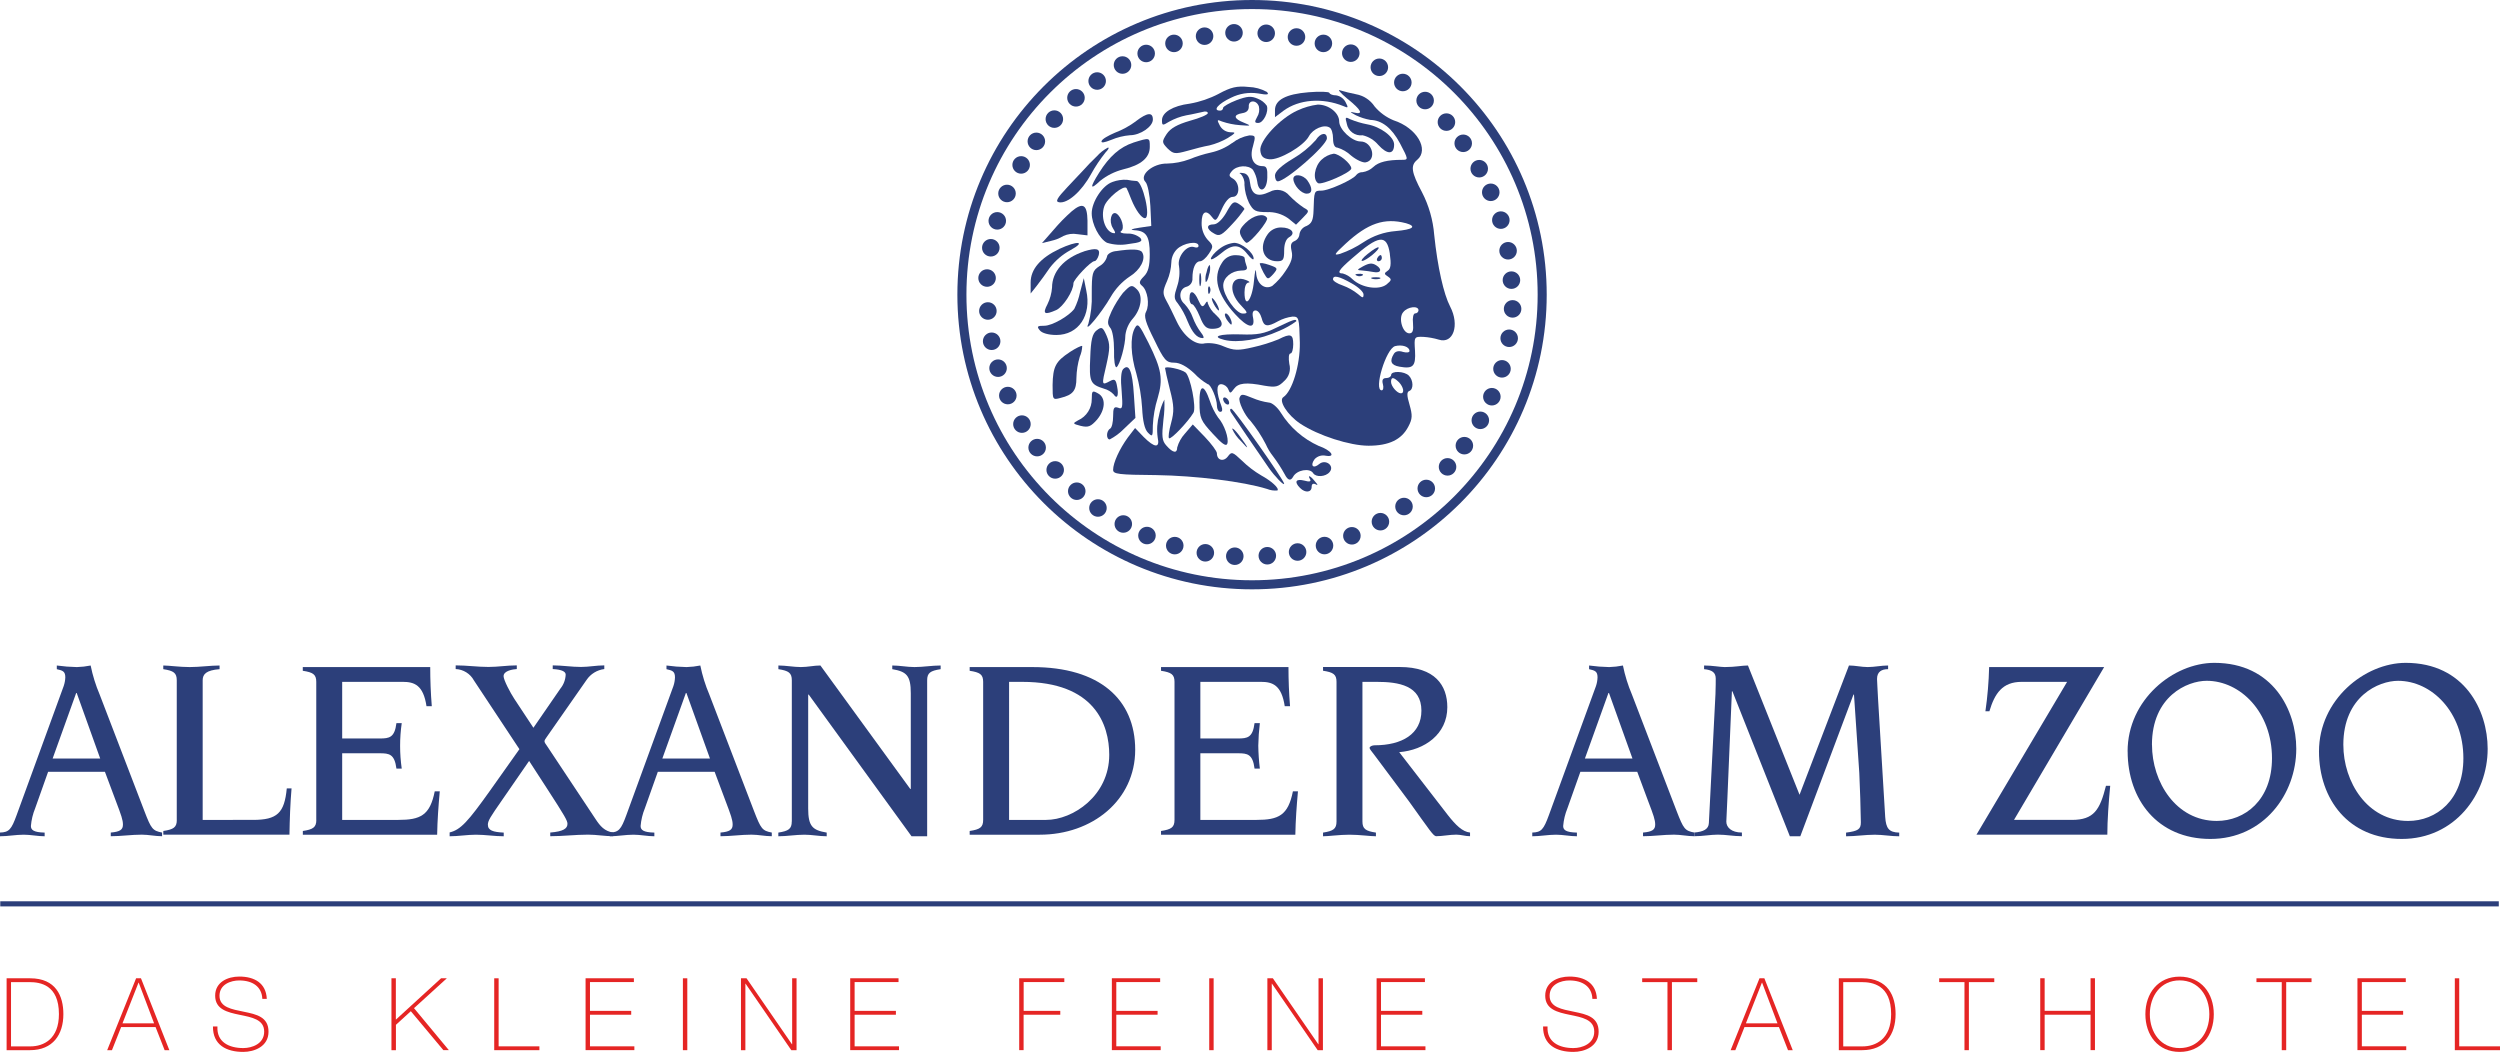 <?xml version="1.0" encoding="UTF-8"?>
<svg xmlns="http://www.w3.org/2000/svg" xmlns:xlink="http://www.w3.org/1999/xlink" version="1.1" id="Ebene_1" x="0px" y="0px" width="551.82px" height="232.185px" viewBox="0 0 551.82 232.185" xml:space="preserve">
<path fill-rule="evenodd" clip-rule="evenodd" fill="#2C3F7A" d="M0,184.588c1.749,0,3.5-0.347,5.246-0.347  c1.517,0,3.092,0.347,4.609,0.347v-0.811c-2.455-0.058-3.034-0.591-3.034-1.459c0.112-1.34,0.428-2.655,0.938-3.9l2.86-8.06h12.542  l2.4,6.416c1.216,3.208,1.575,4.2,1.575,5.246c0,1.112-0.637,1.575-2.687,1.749v0.811c2.281,0,4.551-0.347,6.833-0.347  c1.517,0,2.976,0.347,4.493,0.347v-0.811c-2.1-0.4-2.4-0.822-3.9-4.725L22,153.313c-0.879-2.066-1.547-4.215-1.992-6.416  c-1,0.202-2.015,0.318-3.034,0.347c-1.484-0.029-2.965-0.145-4.435-0.347v0.811c1.285,0.29,1.876,0.463,1.876,1.807  c-0.025,0.655-0.146,1.302-0.359,1.922L3.671,179.913c-1.158,3.2-1.691,3.795-3.671,3.853v0.811V184.588z M11.615,167.437  l5.2-14.476h0.116l5.188,14.476h-10.5"></path>
<path fill="#2C3F7A" d="M39.027,180.975c0,1.633-0.695,2.1-2.976,2.444v0.822h27.84c0.058-3.382,0.174-6.833,0.463-10.214H63.3  c-0.521,5.431-2.1,6.948-7.47,6.948H44.736v-30.816c0-1.343,0.764-2.223,3.729-2.455v-0.811c-1.98,0-4.377,0.347-6.589,0.347  s-4.609-0.347-5.837-0.347v0.811c2.281,0.347,2.976,0.822,2.976,2.455v30.816"></path>
<path fill="#2C3F7A" d="M69.822,180.976c0,1.633-0.706,2.1-2.976,2.444v0.822H96.49c0.058-3.208,0.29-6.358,0.579-9.566h-1.112  c-1.054,5.3-3.15,6.3-8.049,6.3H75.529v-14.708h8.293c2.1,0,3.266,0.174,3.683,3.382h1.17c-0.479-3.33-0.479-6.71,0-10.04h-1.17  c-0.4,3.208-1.575,3.393-3.683,3.393h-8.293v-12.5h13.364c2.559,0,4.551,0.706,5.246,5.373h1.17  c-0.232-2.86-0.347-5.779-0.347-8.639h-28.13v0.822c2.27,0.347,2.976,0.811,2.976,2.444v30.469"></path>
<path fill="#2C3F7A" d="M99.223,184.589c1.98,0,3.914-0.347,5.837-0.347c2.038,0,4.088,0.347,6.126,0.347v-0.811  c-2.328-0.116-3.5-0.463-3.5-1.749c0-0.869,0.579-1.749,2.976-5.2l6.126-8.871l3.972,6.126c3.972,6.126,4.493,7.064,4.493,7.759  c0,1.054-0.938,1.691-3.8,1.922v0.811c2.8,0,5.547-0.347,8.35-0.347c1.864,0,3.671,0.347,5.547,0.347v-0.811  c-1.922-0.29-2.86-1.4-3.9-2.976l-10.735-16.167c-0.232-0.347-0.533-0.706-0.533-1s0.29-0.637,0.533-1l8.755-12.542  c0.896-1.328,2.324-2.203,3.914-2.4v-0.811c-1.691,0-3.451,0.347-5.142,0.347c-2.1,0-4.134-0.347-6.242-0.347v0.811  c2.108,0.116,2.86,0.591,2.86,1.228c-0.045,1.13-0.456,2.215-1.17,3.092l-5.952,8.639l-4.2-6.358c-0.926-1.4-2.386-4.2-2.386-5.026  c0-1.216,2.038-1.517,2.918-1.575v-0.811c-2.1,0-4.146,0.347-6.254,0.347c-2.4,0-4.783-0.347-7.238-0.347v0.811  c1.691,0.073,3.22,1.027,4.03,2.513l10.04,15.171l-6.531,9.218c-4.783,6.705-6.427,8.581-8.871,9.16v0.811"></path>
<path fill-rule="evenodd" clip-rule="evenodd" fill="#2C3F7A" d="M134.579,184.588c1.749,0,3.5-0.347,5.246-0.347  c1.517,0,3.092,0.347,4.609,0.347v-0.811c-2.455-0.058-3.034-0.591-3.034-1.459c0.112-1.34,0.428-2.655,0.938-3.9l2.86-8.06h12.542  l2.4,6.416c1.216,3.208,1.575,4.2,1.575,5.246c0,1.112-0.637,1.575-2.687,1.749v0.811c2.281,0,4.551-0.347,6.833-0.347  c1.517,0,2.976,0.347,4.493,0.347v-0.811c-2.108-0.4-2.4-0.822-3.914-4.725l-9.871-25.731c-0.879-2.066-1.547-4.215-1.992-6.416  c-1,0.201-2.015,0.317-3.034,0.347c-1.484-0.029-2.965-0.145-4.435-0.347v0.811c1.285,0.29,1.876,0.463,1.876,1.807  c-0.021,0.654-0.138,1.302-0.347,1.922l-10.387,28.476c-1.17,3.208-1.691,3.8-3.671,3.856v0.811V184.588z M146.194,167.437  l5.2-14.476h0.116l5.2,14.476h-10.5"></path>
<path fill="#2C3F7A" d="M174.764,181.322c0,1.633-0.7,2.1-2.965,2.455v0.811c1.922,0,3.845-0.347,5.767-0.347  c1.633,0,3.277,0.347,4.91,0.347v-0.811c-3.15-0.533-4.088-1.4-4.088-5.316v-25.148h0.116l22.7,31.279h3.445v-34.433  c0-1.633,0.7-2.1,2.976-2.455v-0.811c-1.934,0-3.845,0.347-5.779,0.347c-1.633,0-3.266-0.347-4.9-0.347v0.811  c3.15,0.533,4.088,1.4,4.088,5.316v21.123h-0.116l-19.831-27.25c-1.459,0-2.745,0.347-4.32,0.347s-3.324-0.347-4.957-0.347v0.811  c2.27,0.347,2.965,0.822,2.965,2.455v31.164"></path>
<path fill-rule="evenodd" clip-rule="evenodd" fill="#2C3F7A" d="M214.034,147.241v0.822c2.281,0.347,2.976,0.811,2.976,2.444  v30.469c0,1.633-0.7,2.1-2.976,2.444v0.822h15.472c11.558,0,21.065-7.585,21.065-18.738s-7.875-18.263-22.7-18.263H214.034z   M222.734,150.507h2.918c15.981,0,19.189,9.45,19.189,16.109c0,8.987-7.991,14.36-13.943,14.36h-8.164V150.507"></path>
<path fill="#2C3F7A" d="M259.245,180.976c0,1.633-0.7,2.1-2.976,2.444v0.822h29.647c0.058-3.208,0.29-6.358,0.579-9.566h-1.116  c-1.054,5.3-3.15,6.3-8.049,6.3h-12.38v-14.708h8.292c2.1,0,3.266,0.174,3.671,3.382h1.17c-0.206-1.683-0.322-3.376-0.347-5.072  c0.03-1.661,0.145-3.319,0.347-4.968h-1.17c-0.4,3.208-1.575,3.393-3.671,3.393h-8.292v-12.5h13.369  c2.571,0,4.551,0.706,5.258,5.373h1.17c-0.232-2.86-0.347-5.779-0.347-8.639h-28.131v0.822c2.27,0.347,2.976,0.811,2.976,2.444  v30.469"></path>
<path fill="#2C3F7A" d="M295.006,181.323c0,1.633-0.7,2.1-2.976,2.455v0.811c1.228,0,3.625-0.347,5.837-0.347  c2.212,0,4.609,0.347,5.837,0.347v-0.811c-2.281-0.347-2.976-0.822-2.976-2.455v-30.817h3.15c4.9,0,9.867,0.822,9.867,6.358  c0,5.13-4.262,7.643-10.33,7.643c-0.463,0-1.112,0.232-1.112,0.591c0,0.232,0.463,0.753,1.17,1.691L311,176.876  c4.725,6.6,5.3,7.527,5.953,7.7c1.459,0,2.976-0.347,4.493-0.347c1,0,1.992,0.347,3.034,0.347v-0.811  c-1.691-0.174-3.15-1.633-4.9-3.856l-10.735-13.885c5.605-0.463,10.619-3.972,10.619-9.925c0-4.841-2.745-8.871-10.5-8.871H292.03  v0.822c2.27,0.347,2.976,0.811,2.976,2.444v30.816"></path>
<path fill-rule="evenodd" clip-rule="evenodd" fill="#2C3F7A" d="M338.214,184.588c1.749,0,3.5-0.347,5.246-0.347  c1.517,0,3.092,0.347,4.609,0.347v-0.811c-2.455-0.058-3.034-0.591-3.034-1.459c0.112-1.34,0.428-2.655,0.938-3.9l2.86-8.06h12.553  l2.386,6.416c1.228,3.208,1.575,4.2,1.575,5.246c0,1.112-0.649,1.575-2.687,1.749v0.811c2.27,0,4.551-0.347,6.833-0.347  c1.517,0,2.976,0.347,4.493,0.347v-0.811c-2.1-0.4-2.386-0.822-3.9-4.725l-9.869-25.731c-0.879-2.066-1.547-4.215-1.992-6.416  c-1,0.201-2.015,0.317-3.034,0.347c-1.484-0.029-2.965-0.145-4.435-0.347v0.811c1.285,0.29,1.864,0.463,1.864,1.807  c-0.021,0.654-0.138,1.302-0.347,1.922l-10.388,28.476c-1.17,3.208-1.691,3.8-3.671,3.856v0.811L338.214,184.588z M349.829,167.437  l5.2-14.476h0.116l5.188,14.476h-10.5"></path>
<path fill="#2C3F7A" d="M395.04,184.588h2.339l11.731-31.275h0.116l1.17,17.278c0.116,2.1,0.347,9.16,0.347,10.921  c0,1.517-0.591,1.922-3.266,2.27v0.811c2.1,0,4.2-0.347,6.358-0.347c1.807,0,3.555,0.347,5.373,0.347v-0.811  c-2.281-0.058-2.918-0.938-3.092-3.451l-1.57-25.911c-0.116-2.4-0.232-4.088-0.232-4.551c0-1.633,1.042-2.166,2.443-2.166v-0.811  c-1.517,0-2.976,0.347-4.493,0.347c-1.4,0-2.745-0.347-4.146-0.347l-10.909,28.535l-11.388-28.534c-1.343,0-2.745,0.347-5.13,0.347  c-1,0-2.745-0.347-4.551-0.347v0.811c1.818,0.174,2.571,0.764,2.571,2.1c0,0.347,0,1.992-0.058,3.382l-1.459,28.477  c-0.058,1.4-1.228,1.922-3.208,2.1v0.811c1.922,0,3.567-0.347,5.2-0.347c1.818,0,3.382,0.347,5.3,0.347v-0.811  c-2.339,0-3.439-1.17-3.439-2.4c0-0.463,0.174-3.439,0.232-5.072l1-23.694h0.116l12.669,31.974"></path>
<path fill="#2C3F7A" d="M436.256,184.241h28.89c0-3.15,0.29-7.18,0.637-10.793h-0.937c-1.343,5.3-2.629,7.527-7.527,7.527h-12.773  l19.9-33.735h-25.388c-0.081,3.264-0.356,6.52-0.822,9.751h0.88c1.17-3.914,2.86-6.485,7.111-6.485h10.04L436.256,184.241"></path>
<path fill-rule="evenodd" clip-rule="evenodd" fill="#2C3F7A" d="M469.632,165.862c0,10.562,6.531,19.317,18.263,19.317  s18.958-9.867,18.958-19.9c0-8.523-5.13-18.969-18.089-18.969c-9.044,0-19.143,8.118-19.143,19.548 M474.994,164.399  c0-10.735,7.817-14.128,12.079-14.128c7.412,0,14.418,6.89,14.418,17.093c0,9.276-6.01,13.839-12.194,13.839  c-8.987,0-14.291-8.581-14.291-16.8"></path>
<path fill-rule="evenodd" clip-rule="evenodd" fill="#2C3F7A" d="M511.866,165.862c0,10.562,6.532,19.317,18.263,19.317  c11.731,0,18.969-9.867,18.969-19.9c0-8.523-5.142-18.969-18.089-18.969C521.966,146.314,511.866,154.434,511.866,165.862   M517.239,164.403c0-10.735,7.817-14.128,12.079-14.128c7.412,0,14.418,6.89,14.418,17.093c0,9.276-6.01,13.839-12.194,13.839  c-8.987,0-14.3-8.581-14.3-16.8"></path>
<path fill-rule="evenodd" clip-rule="evenodd" fill="#E52524" d="M2.432,216.782h4.067c2.362,0,6.508,0.579,6.508,7.064  c0,5.489-3.358,7.122-6.311,7.122H2.432V216.782z M1.459,231.802h5.153c5.1,0,7.377-3.474,7.377-7.956  c0-4.018-1.668-7.91-7.331-7.91H1.459V231.802"></path>
<path fill-rule="evenodd" clip-rule="evenodd" fill="#E52524" d="M30.04,215.937l-6.381,15.866h1.054l2.027-5.1h7.6l2,5.1h1.042  l-6.265-15.866h-1.065H30.04z M27.04,225.873l3.532-8.975h0.046l3.393,8.975H27.04z"></path>
<path fill="#E52524" d="M58.888,220.465c-0.162-3.486-2.756-4.91-6.068-4.91c-2.513,0-5.327,1.181-5.327,4.215s2.71,3.671,5.4,4.227  c2.71,0.556,5.42,1.019,5.42,3.717s-2.7,3.625-4.609,3.625c-3.138,0-5.906-1.309-5.709-4.771h-0.989  c-0.046,4.088,2.976,5.617,6.682,5.617c2.42,0,5.582-1.17,5.582-4.459s-2.71-3.845-5.42-4.4c-2.687-0.556-5.4-0.973-5.4-3.532  s2.559-3.382,4.354-3.382c2.941,0,4.98,1.355,5.1,4.065h0.973"></path>
<path fill-rule="evenodd" clip-rule="evenodd" fill="#E52524" d="M86.415,231.803h0.978v-5.6l3.289-3l7.18,8.593h1.211l-7.69-9.265  l7.25-6.6h-1.275l-9.983,9.137v-9.142h-0.972v15.866L86.415,231.803z"></path>
<path fill="#E52524" d="M109.078,231.803h9.983v-0.845h-9v-15.021h-0.973v15.866H109.078z"></path>
<path fill="#E52524" d="M130.225,230.958v-6.983h9.1v-0.845h-9.1v-6.358h9.693v-0.845h-10.666v15.866h10.77v-0.845h-9.8  L130.225,230.958z"></path>
<rect x="150.734" y="215.937" fill="#E52524" width="0.973" height="15.866"></rect>
<path fill="#E52524" d="M163.542,231.803h0.984V217.13h0.046l10.087,14.673h1.163v-15.866h-0.973v14.557h-0.046l-10.022-14.557  h-1.228v15.866H163.542z"></path>
<path fill="#E52524" d="M188.638,230.958v-6.983h9.114v-0.845h-9.114v-6.358h9.693v-0.845h-10.666v15.866h10.77v-0.845h-9.809  L188.638,230.958z"></path>
<path fill="#E52524" d="M234.034,223.975v-0.845h-8.083v-6.358h8.975v-0.845h-9.96v15.866h0.973v-7.817h8.083L234.034,223.975z"></path>
<path fill="#E52524" d="M246.398,230.958v-6.983h9.114v-0.845h-9.114v-6.358h9.681v-0.845h-10.661v15.866h10.78v-0.845h-9.8V230.958  z"></path>
<rect x="266.911" y="215.937" fill="#E52524" width="0.973" height="15.866"></rect>
<path fill="#E52524" d="M279.743,231.803h0.973V217.13h0.046l10.087,14.673h1.158v-15.866h-0.973v14.557h-0.051l-10.024-14.557  h-1.216V231.803z"></path>
<path fill="#E52524" d="M304.827,230.958v-6.983h9.114v-0.845h-9.114v-6.358h9.693v-0.845h-10.666v15.866h10.782v-0.845h-9.8  L304.827,230.958z"></path>
<path fill="#E52524" d="M352.481,220.465c-0.162-3.486-2.756-4.91-6.068-4.91c-2.513,0-5.339,1.181-5.339,4.215  s2.71,3.671,5.4,4.227c2.71,0.556,5.42,1.019,5.42,3.717s-2.687,3.625-4.6,3.625c-3.138,0-5.906-1.309-5.709-4.771h-0.984  c-0.046,4.088,2.976,5.617,6.694,5.617c2.42,0,5.57-1.17,5.57-4.459s-2.71-3.845-5.42-4.4c-2.687-0.556-5.4-0.973-5.4-3.532  s2.548-3.382,4.354-3.382c2.93,0,4.98,1.355,5.084,4.065h0.984"></path>
<path fill="#E52524" d="M368.057,216.782v15.02h0.984v-15.02h5.593v-0.845h-12.159v0.845h5.57H368.057z"></path>
<path fill-rule="evenodd" clip-rule="evenodd" fill="#E52524" d="M388.369,215.937L382,231.803h1.04l2.015-5.1h7.608l2,5.1h1.042  l-6.259-15.866h-1.065H388.369z M385.369,225.873l3.532-8.975h0.046l3.393,8.975H385.369z"></path>
<path fill-rule="evenodd" clip-rule="evenodd" fill="#E52524" d="M406.853,216.782h4.065c2.362,0,6.508,0.579,6.508,7.064  c0,5.489-3.358,7.122-6.311,7.122h-4.262V216.782z M405.88,231.802h5.153c5.084,0,7.377-3.474,7.377-7.956  c0-4.018-1.668-7.91-7.331-7.91h-5.2v15.866"></path>
<path fill="#E52524" d="M433.615,216.782v15.02h0.973v-15.02h5.605v-0.845h-12.16v0.845h5.57H433.615z"></path>
<path fill="#E52524" d="M461.444,223.975v7.817h0.973v-15.866h-0.973v7.192h-10.133v-7.192h-0.973v15.866h0.973v-7.817  L461.444,223.975z"></path>
<path fill-rule="evenodd" clip-rule="evenodd" fill="#E52524" d="M488.647,223.87c0-4.644-2.8-8.3-7.539-8.3s-7.562,3.66-7.562,8.3  s2.8,8.315,7.562,8.315S488.647,228.525,488.647,223.87 M474.53,223.87c0-4.065,2.42-7.47,6.578-7.47  c4.158,0,6.555,3.393,6.555,7.47s-2.42,7.47-6.555,7.47C476.973,231.34,474.53,227.94,474.53,223.87"></path>
<path fill="#E52524" d="M503.644,216.782v15.02h0.984v-15.02h5.593v-0.845h-12.159v0.845h5.57H503.644z"></path>
<path fill="#E52524" d="M521.325,230.958v-6.983h9.114v-0.845h-9.114v-6.358h9.7v-0.845h-10.67v15.866h10.77v-0.845h-9.8V230.958z"></path>
<path fill="#E52524" d="M541.837,231.803h9.983v-0.845h-9v-15.021h-0.973v15.866H541.837z"></path>
<line fill="none" stroke="#2C3F7A" stroke-width="1.13" stroke-miterlimit="3.86" x1="0.058" y1="199.504" x2="551.553" y2="199.504"></line>
<circle fill="none" stroke="#2C3F7A" stroke-width="2" stroke-miterlimit="3.86" cx="276.361" cy="65.041" r="64.041"></circle>
<g transform="translate(277.554 5.412)">
	<path fill-rule="evenodd" clip-rule="evenodd" fill="#2C3F7A" d="M3.868,1.934c0,1.068-0.866,1.934-1.934,1.934   C0.866,3.868,0,3.002,0,1.934C0,0.867,0.863,0.002,1.93,0c1.068-0.002,1.936,0.862,1.938,1.93C3.868,1.931,3.868,1.933,3.868,1.934   L3.868,1.934z"></path>
	<path fill-rule="evenodd" clip-rule="evenodd" fill="#2C3F7A" d="M10.55,2.756c0,1.068-0.866,1.934-1.934,1.934   c-1.068,0-1.934-0.866-1.934-1.934c0-1.068,0.866-1.934,1.934-1.934S10.55,1.688,10.55,2.756C10.55,2.756,10.55,2.756,10.55,2.756z   "></path>
	<path fill-rule="evenodd" clip-rule="evenodd" fill="#2C3F7A" d="M16.491,4.169c0,1.068-0.866,1.934-1.934,1.934   c-1.068,0-1.934-0.866-1.934-1.934c0-1.067,0.863-1.932,1.93-1.934c1.068-0.002,1.936,0.862,1.938,1.93   C16.491,4.166,16.491,4.168,16.491,4.169z"></path>
	<path fill-rule="evenodd" clip-rule="evenodd" fill="#2C3F7A" d="M22.536,6.323c0,1.068-0.866,1.934-1.934,1.934   s-1.934-0.866-1.934-1.934s0.866-1.934,1.934-1.934l0,0C21.67,4.389,22.536,5.255,22.536,6.323z"></path>
	<path fill-rule="evenodd" clip-rule="evenodd" fill="#2C3F7A" d="M28.838,9.438c0,1.068-0.866,1.934-1.934,1.934   s-1.934-0.866-1.934-1.934s0.866-1.934,1.934-1.934l0,0C27.972,7.504,28.838,8.37,28.838,9.438z"></path>
	<path fill-rule="evenodd" clip-rule="evenodd" fill="#2C3F7A" d="M34.024,12.797c0,1.068-0.866,1.934-1.934,1.934   s-1.934-0.866-1.934-1.934s0.866-1.934,1.934-1.934l0,0C33.158,10.863,34.024,11.729,34.024,12.797z"></path>
	<path fill-rule="evenodd" clip-rule="evenodd" fill="#2C3F7A" d="M38.946,16.78c0,1.068-0.866,1.934-1.934,1.934   s-1.934-0.866-1.934-1.934s0.866-1.934,1.934-1.934l0,0C38.08,14.846,38.946,15.712,38.946,16.78z"></path>
	<path fill-rule="evenodd" clip-rule="evenodd" fill="#2C3F7A" d="M43.648,21.54c0,1.068-0.866,1.934-1.934,1.934   s-1.934-0.866-1.934-1.934s0.866-1.934,1.934-1.934l0,0C42.782,19.606,43.648,20.472,43.648,21.54z"></path>
	<path fill-rule="evenodd" clip-rule="evenodd" fill="#2C3F7A" d="M47.353,26.219c0,1.068-0.866,1.934-1.934,1.934   s-1.934-0.866-1.934-1.934s0.866-1.934,1.934-1.934l0,0C46.487,24.285,47.353,25.151,47.353,26.219z"></path>
	<path fill-rule="evenodd" clip-rule="evenodd" fill="#2C3F7A" d="M50.886,31.824c0,1.068-0.866,1.934-1.934,1.934   c-1.068,0-1.934-0.866-1.934-1.934c0-1.067,0.863-1.932,1.93-1.934c1.068-0.002,1.936,0.862,1.938,1.93   C50.886,31.821,50.886,31.823,50.886,31.824z"></path>
	<path fill-rule="evenodd" clip-rule="evenodd" fill="#2C3F7A" d="M53.433,37.035c0,1.068-0.866,1.934-1.934,1.934   c-1.068,0-1.934-0.866-1.934-1.934c0-1.067,0.863-1.932,1.93-1.934c1.068-0.002,1.936,0.862,1.938,1.93   C53.433,37.032,53.433,37.034,53.433,37.035z"></path>
	<path fill-rule="evenodd" clip-rule="evenodd" fill="#2C3F7A" d="M55.657,43.173c0,1.068-0.866,1.934-1.934,1.934   s-1.934-0.866-1.934-1.934s0.866-1.934,1.934-1.934l0,0C54.791,41.239,55.657,42.105,55.657,43.173z"></path>
	<path fill-rule="evenodd" clip-rule="evenodd" fill="#2C3F7A" d="M57.255,49.936c0,1.068-0.866,1.934-1.934,1.934   c-1.068,0-1.934-0.866-1.934-1.934c0-1.067,0.863-1.932,1.93-1.934c1.068-0.002,1.936,0.862,1.938,1.93   C57.255,49.933,57.255,49.935,57.255,49.936z"></path>
	<path fill-rule="evenodd" clip-rule="evenodd" fill="#2C3F7A" d="M57.996,56.421c0,1.068-0.866,1.934-1.934,1.934   s-1.934-0.866-1.934-1.934s0.866-1.934,1.934-1.934l0,0C57.13,54.487,57.996,55.353,57.996,56.421z"></path>
</g>
<g transform="translate(215.945 5.308)">
	<path fill-rule="evenodd" clip-rule="evenodd" fill="#2C3F7A" d="M1.93,54.128c1.068,0,1.934,0.866,1.934,1.934   s-0.866,1.934-1.934,1.934s-1.934-0.866-1.934-1.934S0.862,54.128,1.93,54.128L1.93,54.128z"></path>
	<path fill-rule="evenodd" clip-rule="evenodd" fill="#2C3F7A" d="M2.756,47.446c1.068,0,1.934,0.866,1.934,1.934   s-0.866,1.934-1.934,1.934s-1.934-0.866-1.934-1.934C0.822,48.312,1.688,47.446,2.756,47.446   C2.756,47.446,2.756,47.446,2.756,47.446z"></path>
	<path fill-rule="evenodd" clip-rule="evenodd" fill="#2C3F7A" d="M4.181,41.505c1.068,0,1.934,0.866,1.934,1.934   s-0.866,1.934-1.934,1.934s-1.934-0.866-1.934-1.934C2.247,42.371,3.113,41.505,4.181,41.505   C4.181,41.505,4.181,41.505,4.181,41.505z"></path>
	<path fill-rule="evenodd" clip-rule="evenodd" fill="#2C3F7A" d="M6.331,35.46c1.068,0,1.934,0.866,1.934,1.934   s-0.866,1.934-1.934,1.934s-1.934-0.866-1.934-1.934C4.397,36.326,5.263,35.46,6.331,35.46C6.331,35.46,6.331,35.46,6.331,35.46z"></path>
	<path fill-rule="evenodd" clip-rule="evenodd" fill="#2C3F7A" d="M9.45,29.16c1.068,0,1.934,0.866,1.934,1.934   c0,1.068-0.866,1.934-1.934,1.934c-1.068,0-1.934-0.866-1.934-1.934C7.516,30.026,8.382,29.16,9.45,29.16L9.45,29.16z"></path>
	<path fill-rule="evenodd" clip-rule="evenodd" fill="#2C3F7A" d="M12.808,23.96c1.068,0,1.934,0.866,1.934,1.934   s-0.866,1.934-1.934,1.934s-1.934-0.866-1.934-1.934C10.874,24.826,11.74,23.96,12.808,23.96L12.808,23.96z"></path>
	<path fill-rule="evenodd" clip-rule="evenodd" fill="#2C3F7A" d="M16.78,19.05c1.068,0,1.934,0.866,1.934,1.934   s-0.866,1.934-1.934,1.934c-1.068,0-1.934-0.866-1.934-1.934c0-0.001,0-0.003,0-0.004C14.848,19.913,15.713,19.05,16.78,19.05z"></path>
	<path fill-rule="evenodd" clip-rule="evenodd" fill="#2C3F7A" d="M21.552,14.348c1.068,0,1.934,0.866,1.934,1.934   s-0.866,1.934-1.934,1.934s-1.934-0.866-1.934-1.934C19.618,15.214,20.484,14.348,21.552,14.348L21.552,14.348z"></path>
	<path fill-rule="evenodd" clip-rule="evenodd" fill="#2C3F7A" d="M26.23,10.643c1.068,0,1.934,0.866,1.934,1.934   s-0.866,1.934-1.934,1.934s-1.934-0.866-1.934-1.934C24.296,11.509,25.162,10.643,26.23,10.643L26.23,10.643z"></path>
	<path fill-rule="evenodd" clip-rule="evenodd" fill="#2C3F7A" d="M31.824,7.111c1.068,0,1.934,0.866,1.934,1.934   s-0.866,1.934-1.934,1.934s-1.934-0.866-1.934-1.934C29.89,7.977,30.756,7.111,31.824,7.111L31.824,7.111z"></path>
	<path fill-rule="evenodd" clip-rule="evenodd" fill="#2C3F7A" d="M37.047,4.563c1.068,0,1.934,0.866,1.934,1.934   s-0.866,1.934-1.934,1.934s-1.934-0.866-1.934-1.934C35.113,5.429,35.979,4.563,37.047,4.563L37.047,4.563z"></path>
	<path fill-rule="evenodd" clip-rule="evenodd" fill="#2C3F7A" d="M43.184,2.339c1.068,0,1.934,0.866,1.934,1.934   s-0.866,1.934-1.934,1.934S41.25,5.341,41.25,4.273C41.25,3.205,42.116,2.339,43.184,2.339L43.184,2.339z"></path>
	<path fill-rule="evenodd" clip-rule="evenodd" fill="#2C3F7A" d="M49.936,0.741c1.068,0,1.934,0.866,1.934,1.934   s-0.866,1.934-1.934,1.934c-1.068,0-1.934-0.866-1.934-1.934C48.002,1.607,48.868,0.741,49.936,0.741L49.936,0.741z"></path>
	<path fill-rule="evenodd" clip-rule="evenodd" fill="#2C3F7A" d="M56.433,0c1.068,0,1.934,0.866,1.934,1.934   s-0.866,1.934-1.934,1.934c-1.068,0-1.934-0.866-1.934-1.934C54.499,0.866,55.365,0,56.433,0L56.433,0z"></path>
</g>
<g transform="translate(277.797 66.246)">
	<path fill-rule="evenodd" clip-rule="evenodd" fill="#2C3F7A" d="M3.868,56.421c0-1.068-0.866-1.934-1.934-1.934   C0.866,54.487,0,55.353,0,56.421c0,1.068,0.866,1.934,1.934,1.934S3.868,57.489,3.868,56.421   C3.868,56.421,3.868,56.421,3.868,56.421z"></path>
	<path fill-rule="evenodd" clip-rule="evenodd" fill="#2C3F7A" d="M10.55,55.599c0-1.068-0.866-1.934-1.934-1.934   c-1.068,0-1.934,0.866-1.934,1.934c0,1.068,0.866,1.934,1.934,1.934S10.55,56.667,10.55,55.599   C10.55,55.599,10.55,55.599,10.55,55.599z"></path>
	<path fill-rule="evenodd" clip-rule="evenodd" fill="#2C3F7A" d="M16.491,54.174c0-1.068-0.866-1.934-1.934-1.934   c-1.068,0-1.934,0.866-1.934,1.934c0,1.068,0.866,1.934,1.934,1.934S16.491,55.242,16.491,54.174   C16.491,54.174,16.491,54.174,16.491,54.174z"></path>
	<path fill-rule="evenodd" clip-rule="evenodd" fill="#2C3F7A" d="M22.536,52.02c0-1.068-0.866-1.934-1.934-1.934   c-1.068,0-1.934,0.866-1.934,1.934c0,1.068,0.866,1.934,1.934,1.934l0,0C21.67,53.954,22.536,53.088,22.536,52.02z"></path>
	<path fill-rule="evenodd" clip-rule="evenodd" fill="#2C3F7A" d="M28.836,48.905c0-1.068-0.866-1.934-1.934-1.934   c-1.068,0-1.934,0.866-1.934,1.934c0,1.068,0.866,1.934,1.934,1.934l0,0C27.97,50.839,28.836,49.973,28.836,48.905z"></path>
	<path fill-rule="evenodd" clip-rule="evenodd" fill="#2C3F7A" d="M34.038,45.558c0-1.068-0.866-1.934-1.934-1.934   c-1.068,0-1.934,0.866-1.934,1.934c0,1.068,0.866,1.934,1.934,1.934l0,0C33.172,47.492,34.038,46.626,34.038,45.558z"></path>
	<path fill-rule="evenodd" clip-rule="evenodd" fill="#2C3F7A" d="M38.957,41.571c0-1.068-0.866-1.934-1.934-1.934   c-1.068,0-1.934,0.866-1.934,1.934c0,1.068,0.866,1.934,1.934,1.934l0,0C38.091,43.505,38.957,42.639,38.957,41.571z"></path>
	<path fill-rule="evenodd" clip-rule="evenodd" fill="#2C3F7A" d="M43.65,36.803c0-1.068-0.866-1.934-1.934-1.934   c-1.068,0-1.934,0.866-1.934,1.934c0,1.068,0.866,1.934,1.934,1.934l0,0C42.784,38.737,43.65,37.871,43.65,36.803z"></path>
	<path fill-rule="evenodd" clip-rule="evenodd" fill="#2C3F7A" d="M47.365,32.125c0-1.068-0.866-1.934-1.934-1.934   c-1.068,0-1.934,0.866-1.934,1.934c0,1.068,0.866,1.934,1.934,1.934l0,0C46.499,34.059,47.365,33.193,47.365,32.125z"></path>
	<path fill-rule="evenodd" clip-rule="evenodd" fill="#2C3F7A" d="M50.886,26.531c0-1.068-0.866-1.934-1.934-1.934   c-1.068,0-1.934,0.866-1.934,1.934c0,1.068,0.866,1.934,1.934,1.934l0,0C50.02,28.465,50.886,27.599,50.886,26.531z"></path>
	<path fill-rule="evenodd" clip-rule="evenodd" fill="#2C3F7A" d="M53.433,21.32c0-1.068-0.866-1.934-1.934-1.934   c-1.068,0-1.934,0.866-1.934,1.934c0,1.068,0.866,1.934,1.934,1.934l0,0C52.567,23.254,53.433,22.388,53.433,21.32z"></path>
	<path fill-rule="evenodd" clip-rule="evenodd" fill="#2C3F7A" d="M55.668,15.167c0-1.068-0.866-1.934-1.934-1.934   c-1.068,0-1.934,0.866-1.934,1.934c0,1.068,0.866,1.934,1.934,1.934l0,0C54.802,17.101,55.668,16.235,55.668,15.167z"></path>
	<path fill-rule="evenodd" clip-rule="evenodd" fill="#2C3F7A" d="M57.255,8.419c0-1.068-0.866-1.934-1.934-1.934   s-1.934,0.866-1.934,1.934c0,1.068,0.866,1.934,1.934,1.934l0,0C56.389,10.353,57.255,9.487,57.255,8.419z"></path>
	<path fill-rule="evenodd" clip-rule="evenodd" fill="#2C3F7A" d="M58.01,1.934C58.01,0.866,57.144,0,56.076,0   s-1.934,0.866-1.934,1.934s0.866,1.934,1.934,1.934l0,0C57.144,3.868,58.01,3.002,58.01,1.934z"></path>
</g>
<g transform="translate(216.119 66.709)">
	<path fill-rule="evenodd" clip-rule="evenodd" fill="#2C3F7A" d="M1.934,3.868c1.068,0,1.934-0.866,1.934-1.934S3.002,0,1.934,0   S0,0.866,0,1.934S0.866,3.868,1.934,3.868L1.934,3.868z"></path>
	<path fill-rule="evenodd" clip-rule="evenodd" fill="#2C3F7A" d="M2.768,10.55c1.068,0,1.934-0.866,1.934-1.934   S3.836,6.682,2.768,6.682S0.834,7.548,0.834,8.616S1.7,10.55,2.768,10.55L2.768,10.55z"></path>
	<path fill-rule="evenodd" clip-rule="evenodd" fill="#2C3F7A" d="M4.181,16.491c1.068,0,1.934-0.866,1.934-1.934   s-0.866-1.934-1.934-1.934c-1.068,0-1.934,0.866-1.934,1.934S3.113,16.491,4.181,16.491L4.181,16.491z"></path>
	<path fill-rule="evenodd" clip-rule="evenodd" fill="#2C3F7A" d="M6.335,22.536c1.068,0,1.934-0.866,1.934-1.934   s-0.866-1.934-1.934-1.934c-1.068,0-1.934,0.866-1.934,1.934S5.267,22.536,6.335,22.536L6.335,22.536z"></path>
	<path fill-rule="evenodd" clip-rule="evenodd" fill="#2C3F7A" d="M9.45,28.836c1.068,0,1.934-0.866,1.934-1.934   s-0.866-1.934-1.934-1.934c-1.068,0-1.934,0.866-1.934,1.934S8.382,28.836,9.45,28.836L9.45,28.836z"></path>
	<path fill-rule="evenodd" clip-rule="evenodd" fill="#2C3F7A" d="M12.808,34.024c1.068,0,1.934-0.866,1.934-1.934   s-0.866-1.934-1.934-1.934c-1.068,0-1.934,0.866-1.934,1.934S11.74,34.024,12.808,34.024L12.808,34.024z"></path>
	<path fill-rule="evenodd" clip-rule="evenodd" fill="#2C3F7A" d="M16.792,38.948c1.068,0,1.934-0.866,1.934-1.934   s-0.866-1.934-1.934-1.934c-1.068,0-1.934,0.866-1.934,1.934S15.724,38.948,16.792,38.948L16.792,38.948z"></path>
	<path fill-rule="evenodd" clip-rule="evenodd" fill="#2C3F7A" d="M21.552,43.648c1.068,0,1.934-0.866,1.934-1.934   s-0.866-1.934-1.934-1.934c-1.068,0-1.934,0.866-1.934,1.934S20.484,43.648,21.552,43.648L21.552,43.648z"></path>
	<path fill-rule="evenodd" clip-rule="evenodd" fill="#2C3F7A" d="M26.23,47.353c1.068,0,1.934-0.866,1.934-1.934   s-0.866-1.934-1.934-1.934c-1.068,0-1.934,0.866-1.934,1.934S25.162,47.353,26.23,47.353L26.23,47.353z"></path>
	<path fill-rule="evenodd" clip-rule="evenodd" fill="#2C3F7A" d="M31.824,50.886c1.068,0,1.934-0.866,1.934-1.934   s-0.866-1.934-1.934-1.934c-1.068,0-1.934,0.866-1.934,1.934S30.756,50.886,31.824,50.886L31.824,50.886z"></path>
	<path fill-rule="evenodd" clip-rule="evenodd" fill="#2C3F7A" d="M37.047,53.433c1.068,0,1.934-0.866,1.934-1.934   s-0.866-1.934-1.934-1.934c-1.068,0-1.934,0.866-1.934,1.934S35.979,53.433,37.047,53.433L37.047,53.433z"></path>
	<path fill-rule="evenodd" clip-rule="evenodd" fill="#2C3F7A" d="M43.184,55.657c1.068,0,1.934-0.866,1.934-1.934   s-0.866-1.934-1.934-1.934c-1.068,0-1.934,0.866-1.934,1.934S42.116,55.657,43.184,55.657L43.184,55.657z"></path>
	<path fill-rule="evenodd" clip-rule="evenodd" fill="#2C3F7A" d="M49.932,57.245c1.068,0,1.934-0.866,1.934-1.934   S51,53.377,49.932,53.377c-1.068,0-1.934,0.866-1.934,1.934S48.864,57.245,49.932,57.245L49.932,57.245z"></path>
	<path fill-rule="evenodd" clip-rule="evenodd" fill="#2C3F7A" d="M56.433,57.996c1.068,0,1.934-0.866,1.934-1.934   s-0.866-1.934-1.934-1.934c-1.068,0-1.934,0.866-1.934,1.934S55.365,57.996,56.433,57.996L56.433,57.996z"></path>
</g>
<g transform="translate(227.491 19.11)">
	<path fill-rule="evenodd" clip-rule="evenodd" fill="#2C3F7A" d="M41.528,1.589c-2.007,1.053-4.167,1.788-6.4,2.177   c-3.775,0.475-6.138,1.969-6.138,3.659c0,1.216,0.139,1.216,1.552,0.336c1.2-0.672,2.497-1.153,3.845-1.424   c1.285-0.2,2.9-0.614,3.578-0.741c0.6-0.208,1.147-0.069,1.147,0.266s-1.749,1.089-3.972,1.691   c-2.768,0.811-4.25,1.633-5.119,2.918c-1.077,1.691-1.077,1.83,0.2,3.185c1.285,1.216,1.621,1.285,4.32,0.544   c1.621-0.475,3.775-1.019,4.922-1.216c1.413-0.351,2.771-0.897,4.034-1.622c1.818-1.158,1.888-1.285,0.544-1.285   c-0.974-0.061-1.844-0.628-2.293-1.494c-0.672-1.285-0.6-1.355,0.475-0.88c1.284,0.439,2.619,0.712,3.972,0.811   c2.559,0.2,2.559,0.139,0.88-0.544c-2.293-0.88-2.42-1.76-0.336-2.108c0.938-0.139,1.413-0.614,1.413-1.424   c-0.139-1.494,1.691-1.563,2.224-0.069c0.194,0.813,0.049,1.669-0.4,2.374c-0.6,1.089-0.533,1.285,0.266,1.285   c1.146,0,2.362-2.513,1.888-3.8c-0.504-0.712-1.21-1.257-2.027-1.563c-1.413-0.614-2.293-0.544-4.655,0.336   c-1.621,0.614-2.965,1.424-2.965,1.691c-0.006,0.346-0.291,0.621-0.636,0.616c-0.012,0-0.024-0.001-0.036-0.002   c-1.749,0-0.336-1.563,2.432-2.849c1.832-0.916,3.902-1.248,5.929-0.95c2.154,0.405,2.559,0.266,1.957-0.336   c-1.243-0.676-2.628-1.05-4.042-1.089c-2.559-0.266-3.9,0.069-6.543,1.494L41.528,1.589z"></path>
	<path fill-rule="evenodd" clip-rule="evenodd" fill="#2C3F7A" d="M61.343,1.253c-4.991,0.405-7.412,1.691-7.412,3.937v1.563   l1.888-1.424c3.439-2.513,8.558-2.918,13.214-1.019c1.077,0.475,1.146,0.405,0.475-0.88c-0.417-0.802-1.191-1.357-2.085-1.494   c-0.672,0-1.343-0.2-1.482-0.544c-0.069-0.266-2.154-0.336-4.586-0.139H61.343z"></path>
	<path fill-rule="evenodd" clip-rule="evenodd" fill="#2C3F7A" d="M69.912,2.678c3.173,2.582,3.636,3.59,1.413,3.046   c-1.008-0.266-0.811-0.069,0.475,0.614c1.008,0.479,2.075,0.822,3.173,1.019c2.559,0.069,4.725,1.76,6.543,5.153   c1.888,3.59,1.888,3.659,0.475,3.659c-3.231,0-5.188,0.475-6.335,1.563c-0.653,0.615-1.476,1.019-2.362,1.158   c-0.541-0.027-1.064,0.2-1.413,0.614c-0.672,1.019-6.068,3.463-7.69,3.463s-1.621,0.069-1.749,4.412   c-0.069,2.108-0.4,2.849-1.552,3.393c-0.797,0.263-1.391,0.936-1.552,1.76c-0.034,0.683-0.451,1.288-1.077,1.563   c-0.811,0.336-0.95,0.88-0.672,2.166c0.336,1.355,0,2.513-1.355,4.482c-0.798,1.224-1.776,2.321-2.9,3.254   c-1.679,0.95-3.439-0.475-3.567-2.918c-0.069-1.216-0.266-0.336-0.475,1.83c-0.4,4.273-2.085,6.3-2.085,2.513   c0-1.216,0.336-2.108,0.88-2.166c0.4,0,0.208-0.278-0.533-0.544c-3.37-1.355-4.181,2.374-1.216,5.489   c1.621,1.691,1.691,1.9,0.475,1.9c-1.482,0-4.308-4-4.308-6.173c0-1.76,1.818-3.254,3.972-3.324c1.146,0,1.482-0.266,1.146-1.089   c-0.203-0.545-0.339-1.113-0.405-1.691c0-0.336-0.88-0.614-1.957-0.614c-1.244-0.032-2.407,0.616-3.034,1.691   c-2.085,3.185-1.077,6.983,2.9,11.326c2.768,3.046,4.447,3.393,3.984,0.88c-0.266-1.146-0.069-1.691,0.533-1.691   c0.544,0,1.077,0.741,1.343,1.691c0.475,1.9,1.216,2.038,3.636,0.683c0.986-0.532,2.062-0.878,3.173-1.019   c1.413,0,1.482,0.208,1.621,5.767c0.069,4.957-1.691,10.712-3.636,12.009c-1.147,0.741,0.88,3.937,3.706,5.837   c3.984,2.652,10.99,4.887,15.1,4.887c4.516,0,7.284-1.355,8.767-4.2c0.938-1.76,0.938-2.513,0.266-4.887   c-0.6-1.969-0.6-2.779-0.069-2.988c1.008-0.336,0.938-2.374-0.069-3.393c-1.007-1.019-3.914-1.089-3.914-0.139   c0,0.336-0.475,0.672-1.077,0.672c-0.741,0-1.008,0.4-0.741,1.355c0.2,0.741,0.069,1.355-0.266,1.355   c-1.818,0,0.938-9.218,2.965-9.763c1.552-0.4,3.173,0.139,3.173,1.089c0,0.336-0.672,0.4-1.413,0.2   c-0.95-0.336-1.691-0.139-2.027,0.4c-1.008,1.621-0.672,2.513,1.216,2.849c3.034,0.544,3.636-0.069,3.439-3.521   c-0.2-3.057-0.2-3.115,1.818-3.057c1.166,0.073,2.32,0.279,3.439,0.614c3.173,1.019,4.655-3.185,2.49-7.319   c-1.413-2.71-2.768-8.686-3.509-15.8c-0.262-3.291-1.18-6.496-2.7-9.427c-2.362-4.412-2.559-5.895-1.077-7.122   c2.768-2.3-0.127-7.122-5.188-8.743c-1.618-0.665-3.052-1.709-4.181-3.046c-0.942-1.428-2.428-2.407-4.111-2.71   c-1.203-0.233-2.394-0.527-3.567-0.88c-0.6-0.266,0.139,0.614,1.679,1.9L69.912,2.678z M82.79,30.136   c2.559,0.741,1.621,1.424-2.224,1.76c-2.528,0.2-4.963,1.041-7.076,2.444c-1.613,1.078-3.356,1.945-5.188,2.582   c-1.482,0.4-1.343,0.139,1.216-2.235c4.922-4.54,8.558-5.767,13.283-4.54L82.79,30.136z M79.28,36.922   c0.336,2.3,0.2,3.324-0.475,3.729c-0.811,0.544-0.811,0.741,0.069,1.285c0.88,0.614,0.811,0.811-0.336,1.76   c-1.691,1.285-5.454,0.741-7.481-1.158c-0.596-0.606-1.338-1.048-2.154-1.285c-1.413,0-0.88-0.811,2.027-3.324   c5.929-5.223,7.69-5.431,8.361-1.019L79.28,36.922z M70.849,43.43c1.482,0.811,2.629,1.9,2.629,2.444c0,0.88-0.2,0.811-1.216-0.069   c-1.014-0.811-2.152-1.452-3.37-1.9c-1.216-0.4-2.154-1.019-2.154-1.355c0-1.019,1.356-0.683,4.112,0.88H70.849z M85.614,49.394   c-0.033,0.383-0.356,0.676-0.741,0.672c-0.4,0-0.614,0.95-0.475,2.166c0.139,1.633-0.069,2.235-0.811,2.235   c-1.482,0-2.49-3.393-1.343-4.679c0.95-1.216,3.37-1.494,3.37-0.4V49.394z M81.306,65.26c1.008,1.089,1.274,2.444,0.4,2.444   c-0.811,0-2.154-1.563-2.154-2.513C79.557,64.033,80.101,64.102,81.306,65.26L81.306,65.26z"></path>
	<path fill-rule="evenodd" clip-rule="evenodd" fill="#2C3F7A" d="M74.498,36.853c-1.146,0.88-1.691,1.633-1.343,1.633   c0.88,0,3.984-2.582,3.648-2.988c-0.208-0.139-1.216,0.475-2.293,1.355H74.498z"></path>
	<path fill-rule="evenodd" clip-rule="evenodd" fill="#2C3F7A" d="M76.514,37.871c-0.2,0.336-0.069,0.683,0.266,0.683   c0.388,0.003,0.713-0.296,0.741-0.683c0-0.4-0.139-0.683-0.266-0.683C77.058,37.188,76.722,37.466,76.514,37.871z"></path>
	<path fill-rule="evenodd" clip-rule="evenodd" fill="#2C3F7A" d="M73.425,39.643c-1.482,0.811-1.482,0.88-0.266,0.95   c0.741,0.069,1.888,0.208,2.5,0.336c1.679,0.336,2.027-0.614,0.6-1.494c-0.88-0.544-1.552-0.475-2.826,0.208H73.425z"></path>
	<path fill-rule="evenodd" clip-rule="evenodd" fill="#2C3F7A" d="M71.997,41.739c0.412,0.197,0.896,0.171,1.285-0.069   c0.266-0.208-0.139-0.4-0.88-0.336C71.661,41.334,71.452,41.542,71.997,41.739z"></path>
	<path fill-rule="evenodd" clip-rule="evenodd" fill="#2C3F7A" d="M75.367,42.423c0.555,0.139,1.136,0.139,1.691,0   c0.4-0.2,0.069-0.336-0.88-0.336S74.893,42.226,75.367,42.423z"></path>
	<path fill-rule="evenodd" clip-rule="evenodd" fill="#2C3F7A" d="M58.923,5.26c-3.914,1.76-8.5,6.717-8.222,8.882   c0.139,1.285,0.672,1.76,1.957,1.9c2.154,0.266,7.62-2.918,8.767-5.084c0.88-1.633,3.37-2.71,4.586-1.9   c0.4,0.208,0.741,1.285,0.741,2.444c0,1.216,0.336,1.969,0.95,1.969c1.134,0.344,2.173,0.946,3.034,1.76   c1.146,0.95,2.629,1.633,3.231,1.494c2.49-0.475,1.482-4.609-1.146-4.609c-1.888,0-4.713-2.64-4.713-4.412   c0-1.9-2.293-3.729-4.725-3.729c-1.54,0.194-3.041,0.628-4.447,1.285L58.923,5.26z"></path>
	<path fill-rule="evenodd" clip-rule="evenodd" fill="#2C3F7A" d="M23.266,7.635c-1.444,1.072-3.03,1.937-4.713,2.571   c-1.413,0.614-2.768,1.355-2.9,1.83s0.6,0.336,2.154-0.278c1.308-0.555,2.695-0.899,4.111-1.019c2.293,0,5.061-1.9,5.061-3.463   c0-1.691-1.216-1.563-3.706,0.336L23.266,7.635z"></path>
	<path fill-rule="evenodd" clip-rule="evenodd" fill="#2C3F7A" d="M69.773,8.167c0.293,1.659,1.838,2.796,3.509,2.582   c1.343,0.314,2.549,1.053,3.439,2.108c2.027,2.235,3.509,2.166,3.509-0.069c0-1.691-2.965-3.937-6-4.47   c-1.245-0.241-2.463-0.606-3.636-1.089c-1.146-0.614-1.216-0.475-0.811,0.95L69.773,8.167z"></path>
	<path fill-rule="evenodd" clip-rule="evenodd" fill="#2C3F7A" d="M62.976,11.768c-1.459,1.635-3.167,3.031-5.061,4.134   c-2.629,1.563-3.984,2.849-3.984,3.729c0,0.683,0.266,1.285,0.614,1.285c1.749,0,10.851-7.933,10.851-9.5   c0-1.424-1.413-1.216-2.42,0.336V11.768z"></path>
	<path fill-rule="evenodd" clip-rule="evenodd" fill="#2C3F7A" d="M44.493,12.44c-1.39,1.016-2.975,1.734-4.655,2.108   c-1.634,0.361-3.234,0.86-4.783,1.494c-1.576,0.589-3.24,0.91-4.922,0.95c-3.173-0.069-6.265,2.571-4.783,4.065   c0.475,0.475,0.95,2.849,1.077,5.292l0.2,4.412l-2.7,0.4c-1.749,0.266-2.1,0.475-1.008,0.544c2.629,0.139,3.37,1.355,3.37,5.292   c0,2.64-0.336,3.937-1.285,4.887c-1.077,1.089-1.146,1.494-0.4,2.1c1.216,1.019,1.691,4.134,0.88,5.7   c-0.544,0.95-0.139,2.374,1.818,6.242c2.154,4.482,2.629,5.014,4.377,5.014c1.285,0,2.768,0.811,4.447,2.374   c0.868,0.931,1.867,1.731,2.965,2.374c0.672,0,2.027,3.185,2.027,4.748c0,0.753,0.336,1.355,0.741,1.355   c0.475,0,0.533-0.475,0.266-1.216c-1.147-3.046-1.216-4.887-0.069-4.887c0.676,0.052,1.27,0.47,1.547,1.089   c0.405,1.019,0.475,1.019,1.285-0.069c0.938-1.285,2.629-1.494,6.74-0.683c2.432,0.4,3.034,0.278,4.32-1.019   c1.084-0.939,1.53-2.418,1.146-3.8c-0.2-1.285-0.139-2.3,0.266-2.3c0.336,0,0.6-0.95,0.6-2.038c0-2.235-0.6-2.444-3.231-1.089   c-1.836,0.743-3.73,1.331-5.663,1.76c-3.231,0.753-4.181,0.753-6.474-0.2c-1.29-0.574-2.706-0.806-4.111-0.672   c-2.027,0.544-4.655-1.494-6.207-4.748c-0.741-1.563-1.749-3.659-2.293-4.609c-0.88-1.633-0.88-2.108,0.139-4.412   c0.561-1.31,0.879-2.711,0.938-4.134c0.034-1.068,0.468-2.085,1.216-2.849c1.413-1.424,4.783-1.969,4.783-0.753   c0,0.336-0.4,0.475-0.938,0.278c-1.621-0.614-3.845,2.166-3.37,4.2c0.215,1.482,0.078,2.993-0.4,4.412   c-0.746,2.238-0.746,2.782,0.134,3.802c0.888,1.212,1.612,2.536,2.154,3.937c1.077,2.582,2.085,3.729,3.37,3.729   c0.336,0,0.139-0.544-0.4-1.216c-0.76-1.016-1.373-2.135-1.818-3.324c-0.397-1.109-1.016-2.126-1.818-2.988   c-1.413-1.158-1.146-3.393,0.4-3.8c0.855-0.215,1.425-1.022,1.343-1.9c0-2.235,0.672-3.729,1.679-3.729   c0.475,0,1.343-0.741,1.957-1.691c1.008-1.563,1.008-1.76-0.266-3.046c-0.902-1.029-1.381-2.361-1.343-3.729   c0-2.571,1.008-3.046,2.362-1.216c0.741,0.95,0.938,0.741,2.027-1.691c0.811-1.83,1.691-2.849,2.49-2.849   c1.621,0,1.621-3.046,0.069-4c-0.95-0.544-1.008-0.811-0.266-1.691c1.077-1.285,3.636-1.424,4.655-0.266   c0.478,0.787,0.797,1.661,0.938,2.571c0.336,2.779,2.154,2.108,2.223-0.88c0.069-1.969-0.139-2.513-1.008-2.513   c-2.085,0-2.965-1.83-2.154-4.412c0.6-2.235,0.6-2.374-0.811-2.374c-1.38,0.239-2.678,0.82-3.775,1.691L44.493,12.44z"></path>
	<path fill-rule="evenodd" clip-rule="evenodd" fill="#2C3F7A" d="M22.652,12.382c-2.9,0.95-5.258,2.988-7.551,6.647   c-2.085,3.324-2.027,3.937,0.266,1.76c1.491-1.184,3.216-2.041,5.061-2.513c3.972-0.95,5.871-2.582,5.871-4.957   c0-2.1,0.069-2.1-3.636-0.95L22.652,12.382z"></path>
	<path fill-rule="evenodd" clip-rule="evenodd" fill="#2C3F7A" d="M14.568,15.428c-1.077,1.019-2.293,2.3-2.7,2.779   c-0.4,0.4-2.085,2.235-3.775,4.007c-2.293,2.444-2.7,3.185-1.818,3.324c1.818,0.336,4.922-2.3,7.076-6.242   c0.922-1.669,1.984-3.257,3.173-4.748c0.6-0.614,0.88-1.089,0.544-1.089c-0.943,0.499-1.787,1.166-2.49,1.969L14.568,15.428z"></path>
	<path fill-rule="evenodd" clip-rule="evenodd" fill="#2C3F7A" d="M64.18,16.169c-1.552,1.494-1.957,4.343-0.741,5.153   c0.811,0.475,7.342-2.374,7.342-3.254c0-1.019-2.7-3.254-3.9-3.254c-1.016,0.17-1.957,0.642-2.7,1.355L64.18,16.169z"></path>
	<path fill-rule="evenodd" clip-rule="evenodd" fill="#2C3F7A" d="M46.381,19.296c0.589,0.644,0.883,1.504,0.811,2.374   c0.072,1.386,0.415,2.745,1.008,4c0.95,1.76,1.413,2.038,3.972,2.038c1.658-0.068,3.293,0.408,4.655,1.355l1.749,1.424l1.482-1.494   c1.482-1.494,1.482-1.563,0.266-2.235c-1.171-0.785-2.255-1.693-3.231-2.71c-1.057-1.275-2.873-1.616-4.32-0.811   c-2.768,1.285-4.042,0.672-4.377-2.177c-0.139-1.216-0.672-1.9-1.552-1.969c-0.741-0.139-0.938,0-0.475,0.2L46.381,19.296z"></path>
	<path fill-rule="evenodd" clip-rule="evenodd" fill="#2C3F7A" d="M57.984,20.385c0.069,1.424,1.749,3.254,2.965,3.254   c1.274,0,1.343-1.216,0.139-2.918C60.08,19.366,57.984,19.157,57.984,20.385z"></path>
	<path fill-rule="evenodd" clip-rule="evenodd" fill="#2C3F7A" d="M18.066,21.056c-2.223,0.741-4.586,4.412-4.586,6.914   c0,2.374,1.679,5.628,3.37,6.508c1.529,0.475,3.151,0.57,4.725,0.278c2.768-0.336,3.231-0.614,2.629-1.355   c-0.814-0.668-1.849-1.007-2.9-0.95c-1.146,0-1.749-0.266-1.343-0.544c0.88-0.544,0.139-3.115-1.008-3.868   c-1.146-0.672-1.749,1.691-0.811,3.185c0.672,1.089,0.672,1.285-0.069,1.089c-1.691-0.544-2.629-3.59-1.818-5.9   c0.6-1.76,4.378-4.818,4.922-4c0.069,0.139,0.6,1.285,1.077,2.571c0.938,2.3,2.223,4.065,2.965,4.065   c1.413,0-0.475-8.072-1.818-8.2c-0.724-0.041-1.444-0.134-2.154-0.278c-1.079-0.057-2.158,0.105-3.173,0.475L18.066,21.056z"></path>
	<path fill-rule="evenodd" clip-rule="evenodd" fill="#2C3F7A" d="M43.22,27.773c-0.95,1.621-2.027,2.64-2.837,2.64   c-1.691,0-1.621,1.089,0.139,2.038c1.146,0.683,1.679,0.4,4.042-2.166c0.963-1.012,1.842-2.1,2.629-3.254   c0-0.2-0.544-0.683-1.285-1.158c-1.077-0.683-1.413-0.4-2.7,1.9L43.22,27.773z"></path>
	<path fill-rule="evenodd" clip-rule="evenodd" fill="#2C3F7A" d="M9.033,27.565c-1.422,1.255-2.75,2.614-3.972,4.065l-2.56,2.918   l1.957-0.475c0.975-0.213,1.909-0.58,2.768-1.089c0.966-0.454,2.05-0.596,3.1-0.405l2.223,0.266v-3.254   c-0.069-3.59-1.008-4.134-3.509-2.038L9.033,27.565z"></path>
	<path fill-rule="evenodd" clip-rule="evenodd" fill="#2C3F7A" d="M47.458,30.078c-1.343,1.355-1.552,1.9-0.938,3.057   c0.4,0.741,0.938,1.355,1.146,1.355c0.88,0,4.922-4.887,4.516-5.489c-0.672-1.158-3.034-0.614-4.725,1.089L47.458,30.078z"></path>
	<path fill-rule="evenodd" clip-rule="evenodd" fill="#2C3F7A" d="M52.322,32.591c-2.085,2.918-0.938,5.964,2.085,5.964   c1.343,0,1.552-0.336,1.552-2.374c0-1.424,0.4-2.513,1.077-2.918c1.61-0.88,0.544-2.166-1.749-2.166   C54.113,31.076,53.004,31.635,52.322,32.591L52.322,32.591z"></path>
	<path fill-rule="evenodd" clip-rule="evenodd" fill="#2C3F7A" d="M6.335,35.845C2.154,37.814,0,40.327,0,43.233v2.443l1.343-1.691   c0.741-0.95,2.027-2.71,2.9-4c1.222-1.588,2.759-2.905,4.516-3.868c3.636-1.969,1.621-2.166-2.432-0.278L6.335,35.845z"></path>
	<path fill-rule="evenodd" clip-rule="evenodd" fill="#2C3F7A" d="M41.529,35.914c-0.95,0.741-1.749,1.691-1.749,2.108   c0,0.336,0.95-0.139,2.1-1.089c2.629-2.235,4.181-2.235,5.929,0c0.811,1.019,1.413,1.494,1.413,1.019   c0-1.285-2.629-3.463-4.308-3.463c-1.237,0.141-2.407,0.636-3.37,1.424L41.529,35.914z"></path>
	<path fill-rule="evenodd" clip-rule="evenodd" fill="#2C3F7A" d="M11.8,36.378c-4.447,1.494-7.076,4.482-7.076,8   c-0.101,1.273-0.443,2.514-1.008,3.659c-1.147,2.166-0.672,2.444,1.957,1.285c1.552-0.753,3.775-4.2,3.775-5.906   c0-0.811,3.845-4.887,4.644-4.887c0.336,0,0.741-0.614,0.95-1.355c0.336-1.424-0.544-1.621-3.231-0.811L11.8,36.378z"></path>
	<path fill-rule="evenodd" clip-rule="evenodd" fill="#2C3F7A" d="M18.749,36.319c-1.077,0.139-1.888,0.741-1.888,1.216   c-0.26,0.9-0.869,1.659-1.691,2.108c-1.552,1.019-1.679,1.494-1.679,6.173c0.081,2.194-0.169,4.388-0.741,6.508   c-1.146,2.513,2.9-2.374,4.922-5.895c1.05-1.819,2.504-3.372,4.25-4.54c2.293-1.424,3.578-3.868,2.7-5.292   c-0.4-0.741-2.293-0.811-5.86-0.266L18.749,36.319z"></path>
	<path fill-rule="evenodd" clip-rule="evenodd" fill="#2C3F7A" d="M50.561,39.099c0.23,0.705,0.524,1.387,0.88,2.038   c0.88,1.494,0.88,1.563,2.1,0.266c1.077-1.285,1.077-1.355-0.88-2.038c-1.146-0.4-2.085-0.544-2.085-0.266H50.561z"></path>
	<path fill-rule="evenodd" clip-rule="evenodd" fill="#2C3F7A" d="M38.83,40.998c-0.246,0.674-0.314,1.4-0.2,2.108   c0.2,0.139,0.544-0.544,0.741-1.563c0.246-0.674,0.314-1.4,0.2-2.108C39.375,39.295,39.024,39.979,38.83,40.998z"></path>
	<path fill-rule="evenodd" clip-rule="evenodd" fill="#2C3F7A" d="M37.22,42.619c0,1.285,0.139,1.83,0.336,1.158   c0.139-0.785,0.139-1.589,0-2.374C37.347,40.79,37.22,41.334,37.22,42.619z"></path>
	<path fill-rule="evenodd" clip-rule="evenodd" fill="#2C3F7A" d="M10.921,45.334c-0.265,1.294-0.697,2.547-1.285,3.729   c-1.216,1.633-4.922,3.729-6.6,3.729c-1.552,0-1.749,0.139-1.008,1.019c0.475,0.614,1.957,1.019,3.636,1.019   c4.922,0,7.817-4.343,6.613-9.832l-0.544-2.71L10.921,45.334L10.921,45.334z"></path>
	<path fill-rule="evenodd" clip-rule="evenodd" fill="#2C3F7A" d="M20.428,45.472c-0.998,1.283-1.856,2.669-2.559,4.134   c-0.938,2.038-1.008,2.71-0.336,3.59c0.544,0.544,0.88,2.71,0.88,5.014c-0.069,2.235,0.2,3.868,0.544,3.729   c0.741-0.475,1.957-4.887,1.957-7.122c0.183-1.362,0.772-2.637,1.691-3.659c1.818-2.108,2.224-5.014,0.88-6.369   c-1.146-1.158-1.413-1.019-3.034,0.683H20.428z"></path>
	<path fill-rule="evenodd" clip-rule="evenodd" fill="#2C3F7A" d="M39.166,45.063c0,0.741,0.2,0.95,0.4,0.4   c0.193-0.411,0.17-0.891-0.062-1.281c-0.208-0.266-0.405,0.139-0.336,0.88L39.166,45.063z"></path>
	<path fill-rule="evenodd" clip-rule="evenodd" fill="#2C3F7A" d="M35.055,46.696c0,0.741,0.266,1.355,0.6,1.355   s1.079,1.228,1.69,2.708c0.811,2.108,1.413,2.71,2.7,2.71c2.5,0,2.837-1.285,0.811-3.115c-0.793-0.67-1.396-1.537-1.749-2.513   c0-0.544-0.266-0.475-0.6,0.139c-0.544,0.811-0.811,0.683-1.482-0.811c-0.938-2.166-1.957-2.374-1.957-0.475L35.055,46.696z"></path>
	<path fill-rule="evenodd" clip-rule="evenodd" fill="#2C3F7A" d="M40.451,48.051c0.4,0.753,0.88,1.355,1.077,1.355   c0.139,0,0-0.614-0.4-1.355s-0.88-1.355-1.077-1.355C39.907,46.696,40.046,47.31,40.451,48.051z"></path>
	<path fill-rule="evenodd" clip-rule="evenodd" fill="#2C3F7A" d="M43.289,51.432c0.475,0.683,0.95,1.216,1.008,1.089   c0.4-0.4-0.6-2.444-1.216-2.444c-0.336,0-0.266,0.614,0.2,1.355H43.289z"></path>
	<path fill-rule="evenodd" clip-rule="evenodd" fill="#2C3F7A" d="M54.267,53.204c-2.7,1.355-4.25,1.633-7.886,1.494   c-4.783-0.139-6.6,0.475-3.636,1.216s7.886-0.069,12.067-1.969c1.366-0.56,2.658-1.288,3.845-2.166   c0-0.614-0.869-0.266-4.378,1.424L54.267,53.204z"></path>
	<path fill-rule="evenodd" clip-rule="evenodd" fill="#2C3F7A" d="M22.988,53.332c-1.077,1.969-0.88,6.034,0.336,9.971   c0.692,2.504,1.122,5.073,1.285,7.666c0.139,2.849,0.544,4.679,1.285,5.42c1.008,1.019,1.077,0.88,1.077-1.563   c0.094-2.071,0.456-4.122,1.077-6.1c1.216-4.134,0.88-6.3-2.027-12.137c-2.085-4.134-2.362-4.482-3.034-3.254L22.988,53.332z"></path>
	<path fill-rule="evenodd" clip-rule="evenodd" fill="#2C3F7A" d="M14.569,53.806c-0.938,0.753-1.285,2.038-1.413,6.034   c-0.266,5.35,0,5.895,3.034,6.844c0.825,0.218,1.572,0.663,2.155,1.285c0.741,1.158,1.146,0.2,0.741-1.76   c-0.266-1.563-0.533-1.76-1.552-1.216c-1.888,1.019-1.888,0.95-0.811-3.59c0.811-3.59,0.811-4.54,0.069-6.369   c-0.88-1.969-1.077-2.108-2.223-1.216L14.569,53.806z"></path>
	<path fill-rule="evenodd" clip-rule="evenodd" fill="#2C3F7A" d="M8.622,58.624c-3.1,2.038-3.706,3.185-3.775,7.25   c0,3.254,0,3.324,1.749,2.849c2.768-0.672,3.509-1.621,3.509-4.412c0.038-1.586,0.287-3.159,0.741-4.679   c0.329-0.75,0.514-1.555,0.544-2.374c-0.139-0.139-1.413,0.475-2.768,1.355V58.624z"></path>
	<path fill-rule="evenodd" clip-rule="evenodd" fill="#2C3F7A" d="M20.428,62.353c-0.475,0.475-0.6,2.3-0.336,4.887   c0.266,3.59,0.208,4.065-0.741,3.659c-0.95-0.336-1.146,0-1.146,1.9c0,1.216-0.266,2.513-0.672,2.71   c-0.88,0.544-0.88,2.374-0.069,2.374c1.176-0.619,2.247-1.421,3.173-2.374l2.49-2.374l-0.336-5.084   c-0.336-5.35-1.077-6.983-2.362-5.7L20.428,62.353z"></path>
	<path fill-rule="evenodd" clip-rule="evenodd" fill="#2C3F7A" d="M29.67,62.156c0,0.2,0.475,2.374,1.077,4.748   c0.938,3.59,0.938,4.818,0.266,7.319c-0.475,1.691-0.672,3.185-0.475,3.393c0.4,0.4,4.25-3.66,5.4-5.628   c0.672-1.158-0.672-8-1.749-8.882C33.248,62.365,29.67,61.612,29.67,62.156z"></path>
	<path fill-rule="evenodd" clip-rule="evenodd" fill="#2C3F7A" d="M37.278,69.88c0,3.254,0.266,3.868,2.9,6.717   c2.027,2.235,2.965,2.918,3.231,2.235c0.4-1.158-0.672-4.273-2.027-5.767c-0.782-1.124-1.394-2.357-1.818-3.659   c-1.343-3.926-2.362-3.729-2.293,0.475L37.278,69.88z"></path>
	<path fill-rule="evenodd" clip-rule="evenodd" fill="#2C3F7A" d="M13.492,68.931c0.031,2.048-1.163,3.916-3.034,4.748   c-1.216,0.672-1.216,0.741,0.6,1.216c1.691,0.4,2.223,0.139,3.578-1.355c1.888-2.235,2.027-4.887,0.2-5.837   c-1.216-0.683-1.343-0.544-1.343,1.216L13.492,68.931z"></path>
	<path fill-rule="evenodd" clip-rule="evenodd" fill="#2C3F7A" d="M46.115,68.664c-0.336,0.811,1.146,3.937,2.432,5.153   c1.304,1.592,2.434,3.32,3.37,5.153c0.405,0.922,0.926,1.789,1.551,2.579c0.975,1.288,1.854,2.647,2.629,4.065   c0.672,1.313,1.278,1.494,1.818,0.544c0.811-1.563,3.706-2.038,4.447-0.822c0.614,0.95,2.768,0.822,3.636-0.266   c1.146-1.355-0.88-2.918-2.293-1.76c-1.355,1.158-2.085,0.336-1.008-1.089c0.626-0.654,1.548-0.934,2.432-0.741   c2.362,0.405,1.216-1.216-1.552-2.166c-3.451-1.563-6.361-4.114-8.361-7.331c-0.741-1.216-1.957-2.235-2.629-2.235   c-1.253-0.177-2.476-0.52-3.639-1.019c-2.154-0.88-2.49-0.95-2.826-0.069L46.115,68.664z"></path>
	<path fill-rule="evenodd" clip-rule="evenodd" fill="#2C3F7A" d="M42.478,69c0.062,0.438,0.306,0.829,0.672,1.077   c0.4,0.208,0.672,0.139,0.672-0.266c-0.037-0.448-0.287-0.852-0.672-1.084c-0.336-0.208-0.672-0.139-0.672,0.278L42.478,69z"></path>
	<path fill-rule="evenodd" clip-rule="evenodd" fill="#2C3F7A" d="M28.384,72.391c-0.461,1.654-0.577,3.385-0.339,5.086   c0.533,2.374-0.672,2.3-3.1-0.139l-1.888-1.969l-1.621,2.108c-1.818,2.513-3.231,5.559-3.231,7.122c0,0.95,1.216,1.089,9.508,1.158   c8.767,0.139,19.212,1.424,24.47,3.057c0.726,0.297,1.513,0.412,2.293,0.336c0.475-0.475-1.355-2.108-3.578-3.324   c-1.544-0.907-2.972-2-4.25-3.254c-2.085-1.969-2.293-2.038-3.1-0.95c-0.95,1.285-2.432,0.88-2.432-0.672   c0-0.475-1.216-2.1-2.7-3.66l-2.629-2.71l-1.749,2.038c-0.793,0.87-1.372,1.913-1.691,3.046c0,1.355-0.938,1.228-2.362-0.4   c-1.008-1.089-1.077-2.038-0.672-5.767c0.203-1.461,0.27-2.938,0.2-4.412c-0.536,1.049-0.922,2.168-1.146,3.324L28.384,72.391z"></path>
	<path fill-rule="evenodd" clip-rule="evenodd" fill="#2C3F7A" d="M44.226,71.919c0.475,0.741,5.4,8,8.361,12.276   c1.285,1.83,3.37,4.007,3.37,3.463c0-0.741-11.129-16.549-11.662-16.549C43.959,71.109,43.959,71.509,44.226,71.919L44.226,71.919z   "></path>
	<path fill-rule="evenodd" clip-rule="evenodd" fill="#2C3F7A" d="M44.493,75.578c0.453,0.994,1.094,1.89,1.888,2.64   c2.027,2.3,1.818,1.691-0.4-1.285C45.165,75.844,44.493,75.242,44.493,75.578z"></path>
	<path fill-rule="evenodd" clip-rule="evenodd" fill="#2C3F7A" d="M61.691,86.696c0.266,0.475-0.139,0.614-1.285,0.278   c-1.888-0.475-2.293,0.266-0.938,1.621c1.146,1.158,2.559,1.019,2.559-0.266c0-0.614,0.336-0.811,0.88-0.544   c0.544,0.336,0.544,0.139-0.139-0.614C61.76,85.871,61.019,85.608,61.691,86.696z"></path>
</g>
</svg>
